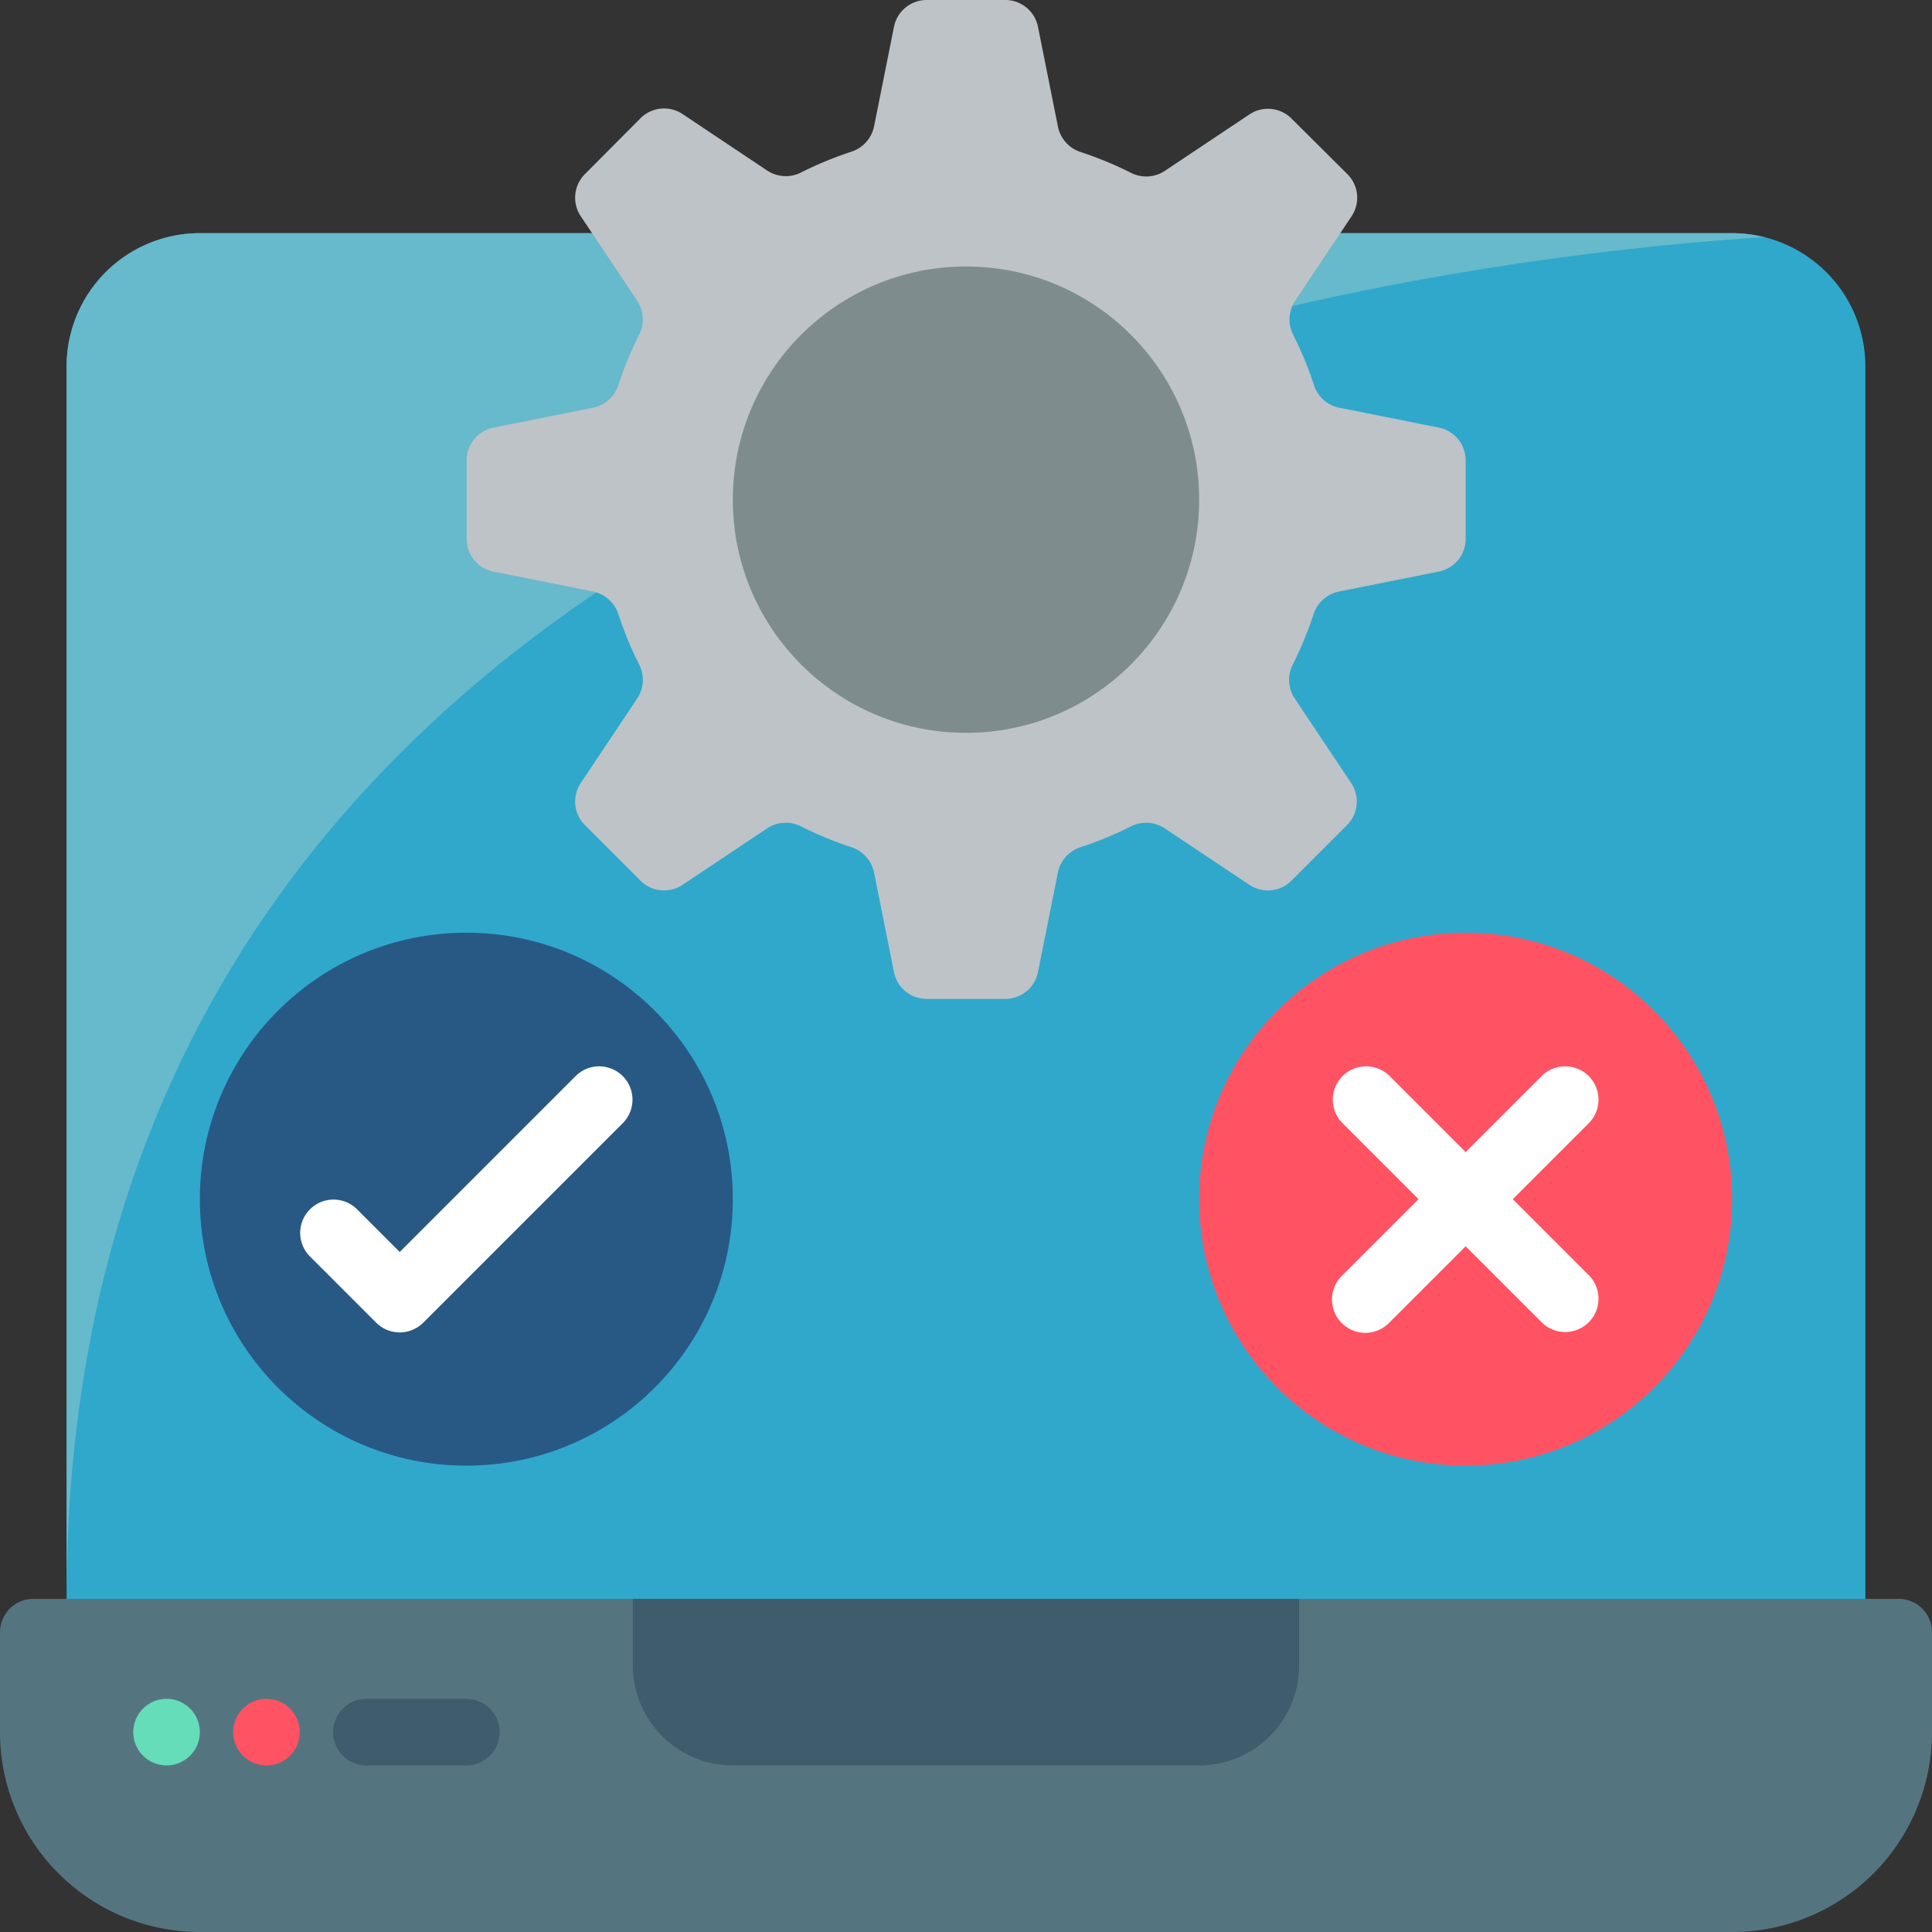 <svg xmlns="http://www.w3.org/2000/svg" xmlns:xlink="http://www.w3.org/1999/xlink" width="512" height="512" x="0" y="0" viewBox="0 0 58 58" style="enable-background:new 0 0 512 512" xml:space="preserve" class=""><rect x="0" y="0" width="58" height="58" fill="#333333" stroke="none"/><g><g fill="none" fill-rule="nonzero"><path fill="#2fa8cc" d="M40.23 7H52a4 4 0 0 1 4 4v39H2V11a4 4 0 0 1 4-4z" opacity="1" data-original="#2fa8cc" class=""></path><path fill="#67b9cc" d="M52.96 7.12C41.56 7.85 2 12.91 2 48V11a4 4 0 0 1 4-4h46c.324 0 .646.04.96.12z" opacity="1" data-original="#67b9cc" class=""></path><path fill="#bdc3c7" d="M44 16.18v-2.36a1 1 0 0 0-.8-.981l-3-.6a1.012 1.012 0 0 1-.757-.689 10.937 10.937 0 0 0-.615-1.489 1.015 1.015 0 0 1 .048-1.023l1.7-2.547a1 1 0 0 0-.125-1.262l-1.679-1.67a1 1 0 0 0-1.262-.125l-2.547 1.7c-.307.2-.698.218-1.023.048-.48-.241-.978-.447-1.489-.615a1.012 1.012 0 0 1-.689-.757l-.6-3A1 1 0 0 0 30.18 0h-2.36a1 1 0 0 0-.981.8l-.6 3c-.076.358-.34.648-.689.757-.51.168-1.008.374-1.489.615-.325.17-.716.151-1.023-.048l-2.547-1.7a1 1 0 0 0-1.262.125l-1.67 1.679a1 1 0 0 0-.125 1.262l1.7 2.547c.2.307.218.698.048 1.023-.241.48-.447.978-.615 1.489-.109.35-.399.613-.757.689l-3 .6a1 1 0 0 0-.8.981v2.36a1 1 0 0 0 .8.981l3 .6c.358.076.648.34.757.689.168.51.374 1.008.615 1.489.17.325.151.716-.048 1.023l-1.7 2.547a1 1 0 0 0 .125 1.262l1.669 1.669a1 1 0 0 0 1.262.125l2.547-1.7c.307-.2.698-.218 1.023-.048.48.241.978.447 1.489.615.35.109.613.399.689.757l.6 3a1 1 0 0 0 .981.8h2.36a1 1 0 0 0 .981-.8l.6-3c.076-.358.34-.648.689-.757.51-.168 1.008-.374 1.489-.615.325-.17.716-.151 1.023.048l2.547 1.7a1 1 0 0 0 1.262-.125l1.669-1.669a1 1 0 0 0 .125-1.262l-1.7-2.547a1.015 1.015 0 0 1-.048-1.023c.241-.48.447-.978.615-1.489.109-.35.399-.613.757-.689l3-.6a1 1 0 0 0 .812-.98z" opacity="1" data-original="#bdc3c7"></path><circle cx="29" cy="15" r="7" fill="#7f8c8d" opacity="1" data-original="#7f8c8d" class=""></circle><circle cx="14" cy="36" r="8" fill="#285985" opacity="1" data-original="#4fba6f" class=""></circle><circle cx="44" cy="36" r="8" fill="#ff5364" opacity="1" data-original="#ff5364"></circle><path fill="#ffffff" d="M17.293 32.293 12 37.586l-1.293-1.293a1 1 0 0 0-1.414 1.414l2 2a1 1 0 0 0 1.414 0l6-6a1 1 0 0 0-1.414-1.414zM45.414 36l2.293-2.293a1 1 0 0 0-1.414-1.414L44 34.586l-2.293-2.293a1 1 0 0 0-1.414 1.414L42.586 36l-2.293 2.293a1 1 0 1 0 1.414 1.414L44 37.414l2.293 2.293a1 1 0 0 0 1.414-1.414z" opacity="1" data-original="#ffffff"></path><path fill="#547580" d="M52 58H6a6 6 0 0 1-6-6v-3a1 1 0 0 1 1-1h56a1 1 0 0 1 1 1v3a6 6 0 0 1-6 6z" opacity="1" data-original="#547580" class=""></path><path fill="#3f5c6c" d="M19 48h20v2a3 3 0 0 1-3 3H22a3 3 0 0 1-3-3zM14 53h-3a1 1 0 0 1 0-2h3a1 1 0 0 1 0 2z" opacity="1" data-original="#3f5c6c"></path><circle cx="5" cy="52" r="1" fill="#65ddb9" opacity="1" data-original="#65ddb9"></circle><circle cx="8" cy="52" r="1" fill="#ff5364" opacity="1" data-original="#ff5364"></circle></g></g></svg>